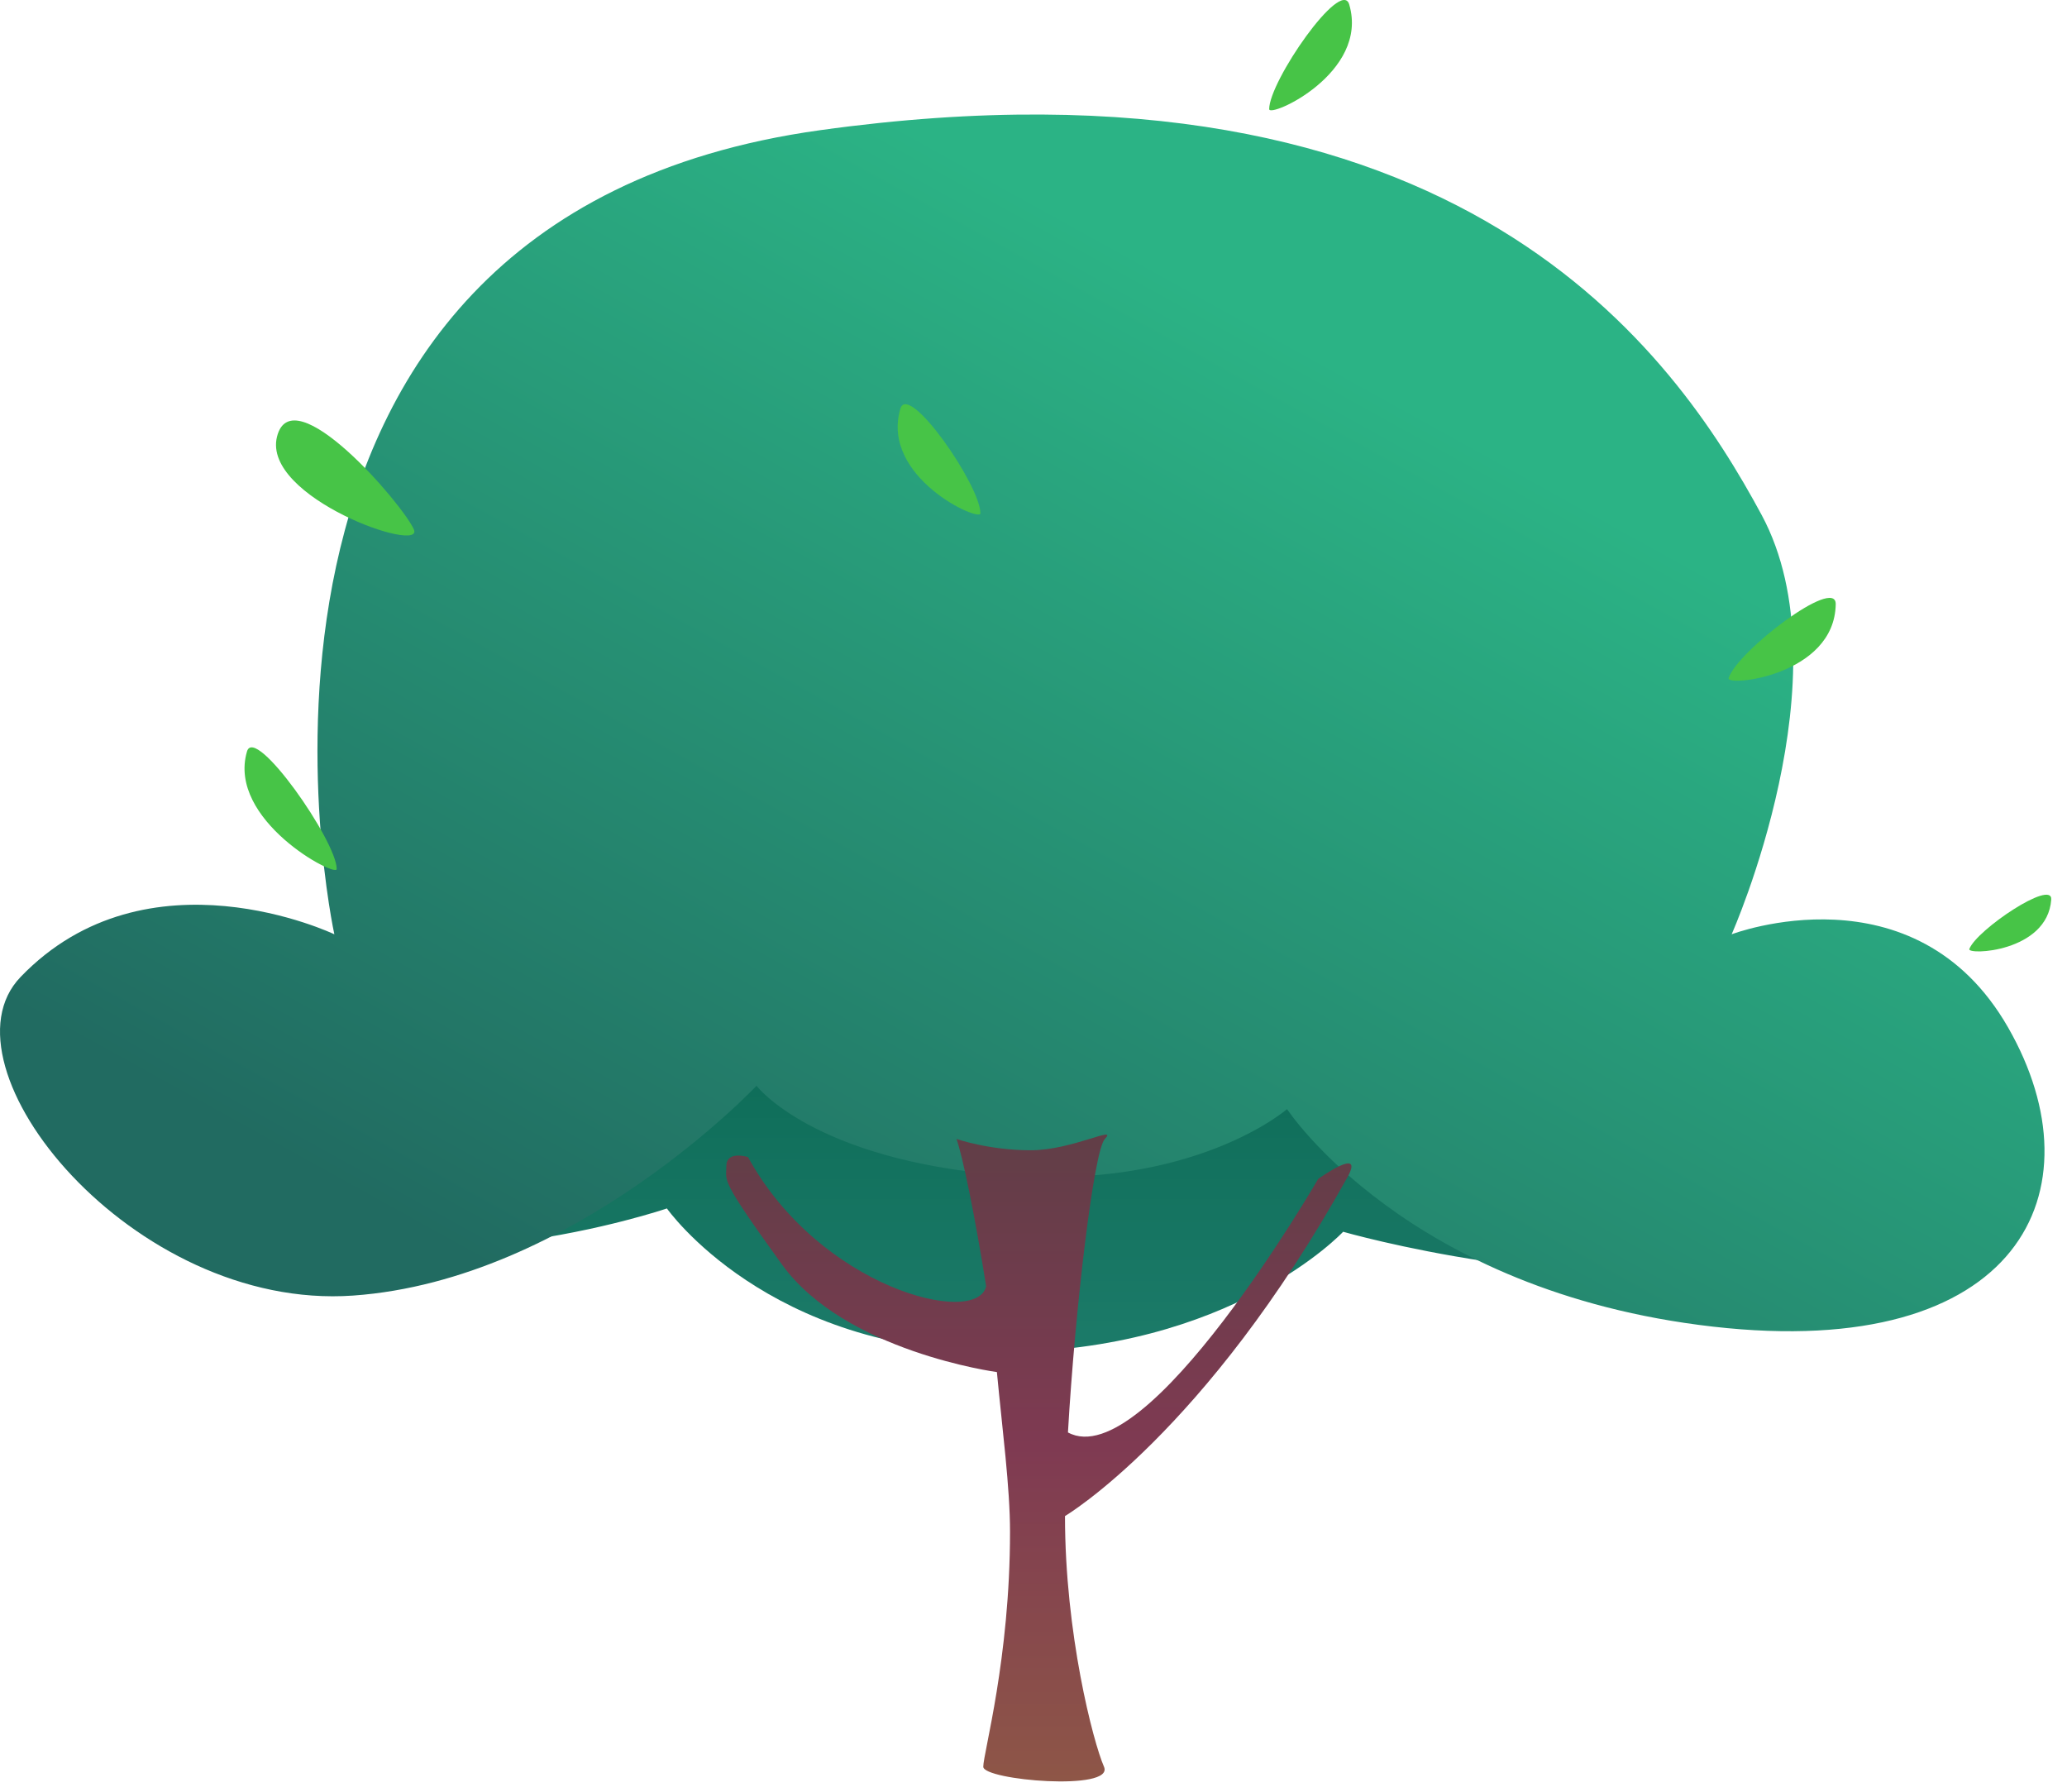 <?xml version="1.0" encoding="utf-8"?>
<svg xmlns="http://www.w3.org/2000/svg" fill="none" height="100%" overflow="visible" preserveAspectRatio="none" style="display: block;" viewBox="0 0 90 78" width="100%">
<g id="Group">
<g id="Group_2">
<path d="M29.038 52.608C29.038 52.608 33.43 58.865 43.515 58.865C53.601 58.865 58.482 53.623 58.482 53.623C58.482 53.623 68.757 56.581 77.026 54.991C85.295 53.401 85.323 41.109 58.482 38.741C31.641 36.373 2.1 48.828 9.876 52.662C17.651 56.497 29.038 52.608 29.038 52.608L29.038 52.608Z" fill="url(#paint0_linear_0_1046)" id="Vector"/>
<g filter="url(#filter0_i_0_1046)" id="Vector_2">
<path d="M0.894 39.587C6.425 33.837 14.558 37.727 14.558 37.727C14.558 37.727 7.726 6.612 35.706 2.722C63.686 -1.167 72.958 12.53 76.7 19.464C80.441 26.397 75.398 37.727 75.398 37.727C75.398 37.727 83.369 34.683 87.436 41.785C91.503 48.888 87.924 56.329 74.584 54.807C61.245 53.284 56.04 45.337 56.04 45.337C56.04 45.337 51.973 48.888 43.677 48.212C35.38 47.535 32.94 44.322 32.94 44.322C32.94 44.322 24.97 52.778 15.372 53.455C5.774 54.131 -2.848 43.477 0.894 39.588V39.587Z" fill="url(#paint1_linear_0_1046)"/>
</g>
<path d="M18.018 23.043C17.531 21.941 12.723 16.358 12.061 19.012C11.399 21.666 18.506 24.145 18.018 23.043Z" fill="#47C447" id="Vector_3"/>
<path d="M55.262 4.749C55.262 3.536 58.399 -0.988 58.747 0.195C59.627 3.185 55.262 5.151 55.262 4.749Z" fill="#47C447" id="Vector_4"/>
<path d="M42.688 22.346C42.688 21.133 39.552 16.609 39.203 17.792C38.323 20.782 42.688 22.748 42.688 22.346Z" fill="#47C447" id="Vector_5"/>
<path d="M14.661 37.831C14.661 36.617 11.104 31.529 10.755 32.712C9.875 35.702 14.661 38.233 14.661 37.831Z" fill="#47C447" id="Vector_6"/>
<path d="M75.267 29.521C75.626 28.366 79.948 25.064 79.93 26.301C79.883 29.427 75.148 29.903 75.267 29.521Z" fill="#47C447" id="Vector_7"/>
<path d="M85.747 41.314C86.06 40.482 89.381 38.255 89.314 39.164C89.146 41.46 85.644 41.59 85.747 41.314Z" fill="#47C447" id="Vector_8"/>
</g>
<path d="M57.395 51.324C57.395 51.324 49.933 64.223 46.5 62.359C46.81 56.992 47.626 50.083 48.106 49.584C48.706 48.959 46.687 50.075 44.877 50.075C43.066 50.075 41.647 49.584 41.647 49.584C41.912 50.318 42.445 52.896 42.938 55.996C42.527 57.788 35.69 56.072 32.569 50.371C32.569 50.371 31.627 50.068 31.627 50.762C31.627 51.456 31.307 51.255 34.049 55.05C36.792 58.845 43.406 59.731 43.406 59.731V59.728C43.642 62.231 43.978 64.743 43.978 66.688C43.978 72.193 42.813 76.322 42.813 76.912C42.813 77.502 48.542 77.993 48.069 76.912C47.597 75.83 46.371 71.112 46.371 66C46.371 66 52.47 62.39 58.667 51.254C59.448 49.851 57.395 51.323 57.395 51.323L57.395 51.324Z" fill="url(#paint2_linear_0_1046)" id="Vector_9"/>
</g>
<defs>
<filter color-interpolation-filters="sRGB" filterUnits="userSpaceOnUse" height="55.913" id="filter0_i_0_1046" width="89.02" x="0" y="2.039">
<feFlood flood-opacity="0" result="BackgroundImageFix"/>
<feBlend in="SourceGraphic" in2="BackgroundImageFix" mode="normal" result="shape"/>
<feColorMatrix in="SourceAlpha" result="hardAlpha" type="matrix" values="0 0 0 0 0 0 0 0 0 0 0 0 0 0 0 0 0 0 127 0"/>
<feOffset dy="2.946"/>
<feGaussianBlur stdDeviation="2.9"/>
<feComposite in2="hardAlpha" k2="-1" k3="1" operator="arithmetic"/>
<feColorMatrix type="matrix" values="0 0 0 0 0.451 0 0 0 0 0.867 0 0 0 0 0.416 0 0 0 0.7 0"/>
<feBlend in2="shape" mode="normal" result="effect1_innerShadow_0_1046"/>
</filter>
<linearGradient gradientUnits="userSpaceOnUse" id="paint0_linear_0_1046" x1="45.247" x2="45.247" y1="38.444" y2="58.865">
<stop stop-color="#05644E"/>
<stop offset="1" stop-color="#1C7B69"/>
</linearGradient>
<linearGradient gradientUnits="userSpaceOnUse" id="paint1_linear_0_1046" x1="33.834" x2="59.219" y1="59.292" y2="13.465">
<stop stop-color="#216B61"/>
<stop offset="1" stop-color="#2BB385"/>
</linearGradient>
<linearGradient gradientUnits="userSpaceOnUse" id="paint2_linear_0_1046" x1="45.23" x2="45.23" y1="49.394" y2="77.552">
<stop stop-color="#613E47"/>
<stop offset="0.481" stop-color="#7F3A52"/>
<stop offset="1" stop-color="#8E5647"/>
</linearGradient>
</defs>
</svg>